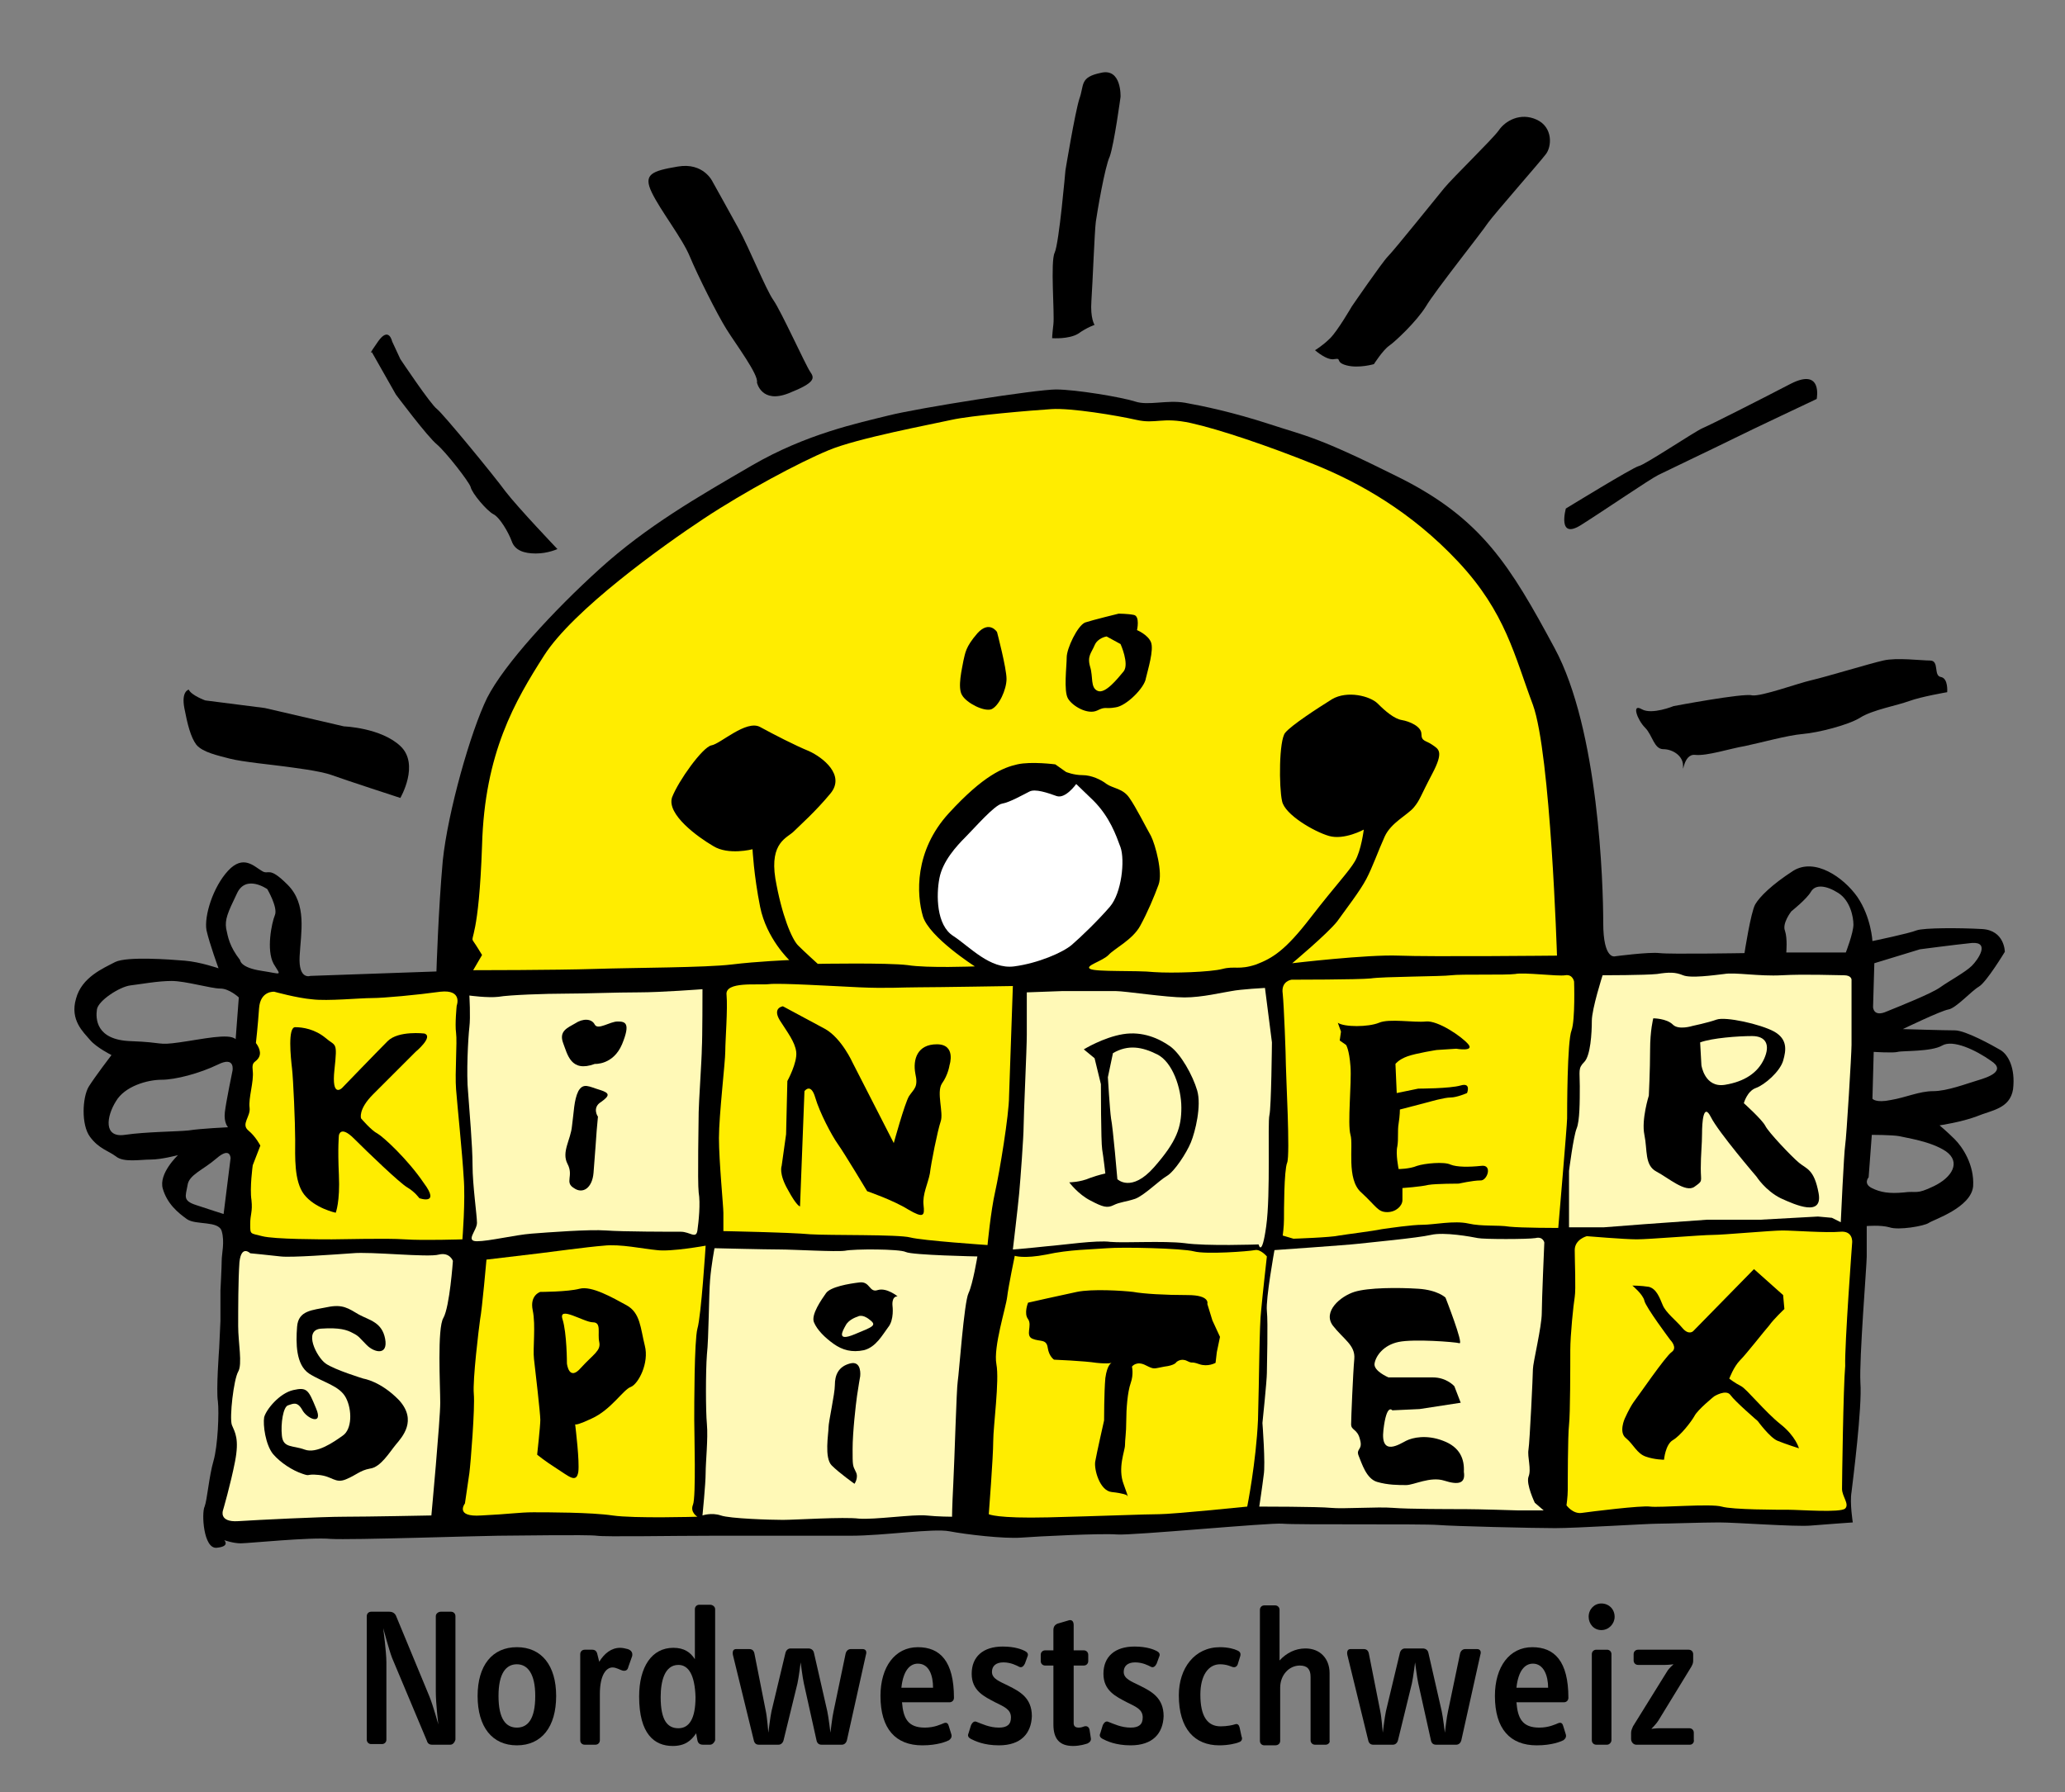 <?xml version="1.0" encoding="utf-8"?>
<!-- Generator: Adobe Illustrator 23.0.6, SVG Export Plug-In . SVG Version: 6.00 Build 0)  -->
<svg version="1.1" id="Ebene_1" xmlns="http://www.w3.org/2000/svg" xmlns:xlink="http://www.w3.org/1999/xlink" x="0px" y="0px"
	 viewBox="0 0 326 283" style="enable-background:new 0 0 326 283;" xml:space="preserve">
<rect x="0" y="0" width="326" height="283" fill="#808080" stroke="none"/>
<style type="text/css">
	.st0{fill:#FFFFFF;}
	.st1{fill:#FFED00;}
	.st2{fill:#FFF9B7;}
</style>
<g>
	<path d="M315.8,165.8c-1.2-0.7-5.5-3.1-7.2-3.1s-8.2-0.2-8.2-0.2s6-2.9,7.2-3.1s3.6-2.9,4.8-3.6c1.2-0.7,4.1-5.5,4.1-5.5
		s0-3.4-3.6-3.6s-9.1-0.2-10.3,0.2c-1.2,0.5-7,1.7-7,1.7s-0.2-3.8-2.4-7c-2.2-3.1-6.7-6.2-10.1-4.1c-3.4,2.2-5.3,4.1-6,5.3
		c-0.7,1.2-1.7,7.7-1.7,7.7s-11.8,0.2-13.4,0c-1.7-0.2-7,0.5-7,0.5s-1.9,0.7-1.9-5.3s-0.7-30.5-7.7-43.4c-7-13-11.5-20.4-24.5-26.9
		s-14.6-6.5-20.4-8.4s-10.6-2.9-13.4-3.4c-2.9-0.5-5.8,0.5-7.9-0.2c-2.2-0.7-9.4-1.9-12.5-1.9s-21.6,2.9-26.4,4.1
		c-4.8,1.2-13,2.9-21.6,7.9c-8.6,5-16.6,9.6-24,16.3c-7.4,6.7-15.1,15.1-17.8,20.4c-2.6,5.3-6.2,18-7,25.7c-0.7,7.7-1,17.5-1,17.5
		L49,154.1c0,0-1.9,0.7-1.7-3.1c0.2-3.8,1.2-8.2-1.9-11.3c-3.1-3.1-2.9-1.4-4.1-2.2c-1.2-0.7-2.9-2.6-5.3,0
		c-2.4,2.6-3.8,7.2-3.4,9.4c0.5,2.2,1.9,6,1.9,6s-2.9-1-5.3-1.2c-2.4-0.2-9.1-0.7-11,0.2c-1.9,1-5.3,2.4-6.2,5.8
		c-1,3.4,1.2,5.3,2.2,6.5s3.4,2.4,3.4,2.4s-2.6,3.4-3.6,5c-1,1.7-1.2,6,0.2,7.9s2.9,2.2,4.1,3.1c1.2,1,3.8,0.5,5.5,0.5
		s4.3-0.7,4.3-0.7s-3.1,2.9-2.4,5.3c0.7,2.4,2.4,3.8,3.8,4.8c1.4,1,5,0.2,5.5,1.9c0.5,1.7,0,3.6,0,4.6s-0.2,4.8-0.2,4.8v4.8
		l-0.2,4.3c0,0-0.5,6.7-0.2,8.4c0.2,1.7,0,7-0.7,9.4s-1,6.2-1.4,7.2c-0.5,1-0.2,6.7,1.9,6.5c2.2-0.2,1.2-1.2,1.2-1.2
		s1.4,0.5,2.6,0.5c1.2,0,11-1,14.2-0.7c3.1,0.2,24.2-0.5,26.4-0.5s14.2-0.2,15.6,0c1.4,0.2,11.8,0,18.5,0s16.3,0,21.6,0
		s13-1.2,15.6-0.7s8.6,1.2,11.3,1c2.6-0.2,12.7-0.7,15.1-0.5s24.2-1.9,26.2-1.7c1.9,0.2,22.1,0,24.5,0.2s15.1,0.5,18.5,0.5
		s14.6-0.7,16.1-0.7c1.4,0,7.2-0.2,9.8-0.2c2.6,0,12,0.7,14.4,0.5s6.7-0.5,6.7-0.5s-0.5-3.1-0.2-4.8c0.2-1.7,1.7-13.4,1.4-17.3
		c-0.2-3.8,1-18.5,1-19.9s0-4.8,0-4.8s2.2-0.2,3.6,0.2c1.4,0.5,5.5-0.2,6.2-0.7s6.7-2.4,7-5.8c0.2-3.4-1.7-6.2-2.9-7.4
		c-1.2-1.2-2.4-2.2-2.4-2.2s3.4-0.5,5.8-1.4c2.4-1,5.3-1.2,5.8-4.3C318.2,168.6,317,166.5,315.8,165.8z M35.3,191.7
		c0,0-2.2-0.7-4.3-1.4c-2.2-0.7-1.7-1.4-1.4-3.1c0.2-1.7,2.4-2.4,4.6-4.3c2.2-1.9,2.2,0,2.2,0L35.3,191.7z M36.7,169.1
		c0,0-1,4.8-1.2,6.5S36,178,36,178s-4.3,0.2-6.2,0.5c-1.9,0.2-6.7,0.2-10.1,0.7c-3.4,0.5-2.9-2.9-1.4-5.3c1.4-2.4,5-3.4,7.2-3.4
		s6-1,8.9-2.4C37.2,166.7,36.7,169.1,36.7,169.1z M37.2,164.1c-1-1-5.3,0-8.9,0.5c-3.6,0.5-2.2,0-7.7-0.2s-5.5-3.6-5.3-5
		s3.6-3.6,5.3-3.8c1.7-0.2,4.3-0.7,6.5-0.7s6.2,1.2,7.7,1.2c1.4,0,2.9,1.4,2.9,1.4L37.2,164.1z M41.3,153.3
		c-3.4-0.5-3.4-1.7-3.4-1.7c-1.7-2.2-1.9-3.6-2.2-5c-0.2-1.4,0.2-2.4,1.7-5.5c1.4-3.1,4.8-0.7,4.8-0.7s1.7,2.9,1.2,4.1
		s-1.4,5.5-0.2,7.7C44.4,154.2,44.6,153.8,41.3,153.3z M291.4,150.4H282c0,0,0.2-2.2-0.2-3.4c-0.5-1.2,1-3.1,1-3.1s2.4-1.9,3.1-3.1
		s2.4-1,4.3,0.2s2.4,3.8,2.4,5C292.6,147.3,291.4,150.4,291.4,150.4z M295.9,152.1l7.2-2.2c0,0,5.3-0.7,8.2-1c2.9-0.2,1,2.6,0,3.6
		s-3.6,2.4-5,3.4s-6.2,2.9-8.4,3.8c-2.2,1-2.2-0.7-2.2-0.7L295.9,152.1z M307.2,181.8c2.4,1.7,1,4.1-1.9,5.5s-2.6,0.7-4.8,1
		c-2.2,0.2-3.6,0-5-0.7s-0.5-1.7-0.5-1.7l0.5-6.7c0,0,3.1,0,4.3,0.2C301,179.7,304.8,180.2,307.2,181.8z M312.2,170.6
		c-1.7,0.5-4.8,1.7-7,1.7s-4.3,1-6.7,1.4c-2.4,0.5-2.9-0.2-2.9-0.2l0.2-7.4c0,0,3.1,0.2,3.8,0c0.7-0.2,5.3,0,7-1s5.3,0.7,7.7,2.4
		C316.8,169.1,313.9,170.1,312.2,170.6z"/>
	<path d="M29.8,108.9c0,0-1.2,0.2-0.7,2.9c0.5,2.6,1,4.6,1.9,5.8c1,1.2,3.4,1.7,5.3,2.2c1.9,0.5,7,1,8.4,1.2s5.8,0.7,7.7,1.4
		c1.9,0.7,10.8,3.6,10.8,3.6s3.1-5.3,0-8.2c-3.1-2.9-8.9-3.1-8.9-3.1l-12.5-2.9l-9.4-1.2C32.4,110.6,30.2,109.8,29.8,108.9z"/>
	<path d="M61.9,53.9c0,0-0.5-2.4-2.2,0s-1,1.7-1,1.7l3.8,6.7c0,0,5,6.7,6.5,7.9c1.4,1.2,5,5.8,5.3,6.7c0.2,1,2.6,3.8,3.6,4.3
		s2.4,2.9,2.9,4.3s1.9,1.9,3.8,1.9c1.9,0,3.4-0.7,3.4-0.7s-6.2-6.5-8.2-9.1C77.9,75,70,65.4,69,64.6c-1-0.7-5.8-7.9-5.8-7.9
		L61.9,53.9z"/>
	<path d="M119.5,60.4c0,0,0.7,3.4,5,1.7s4.1-2.4,3.4-3.4s-4.6-9.6-5.8-11.3c-1.2-1.7-3.8-8.2-5.5-11.3c-1.7-3.1-4.1-7.4-4.1-7.4
		s-1.4-3.1-5.5-2.4c-4.1,0.7-5.5,1.2-4.1,4.1c1.4,2.9,4.8,7.2,6,10.1c1.2,2.9,4.3,9.1,5.8,11.5C116.2,54.4,119.8,59.2,119.5,60.4z"
		/>
	<path d="M176.9,15.3c0,0,0.2-4.6-3.1-3.8c-3.4,0.7-2.6,1.9-3.4,4.1c-0.7,2.2-2.2,11.3-2.2,11.3s-1,11.5-1.7,13
		c-0.7,1.4,0,9.6-0.2,11.3s-0.2,2.2-0.2,2.2s2.6,0.2,4.1-0.7c1.4-1,2.6-1.4,2.6-1.4s-0.7-1-0.5-3.8c0.2-2.9,0.5-11,0.7-12.5
		c0.2-1.4,1.4-8.6,2.2-10.3C175.9,22.7,176.9,15.3,176.9,15.3z"/>
	<path d="M213.4,48.4c0,0-2.2,3.8-3.4,5c-1.2,1.2-2.4,1.9-2.4,1.9s1.9,1.7,3.1,1.4c1.2-0.2,0,0.5,1.9,1s4.3-0.2,4.3-0.2
		s1.4-2.2,2.4-2.9s4.3-3.8,5.8-6.2c1.4-2.4,8.9-11.8,9.8-13.2c1-1.4,8.2-9.6,9.1-10.8c1-1.2,1.2-4.3-1.4-5.5s-5,0.2-6,1.7
		c-1,1.4-7.2,7.4-8.6,9.1c-1.4,1.7-7.9,9.8-8.9,10.8C218.2,41.4,213.4,48.4,213.4,48.4z"/>
	<path d="M247.2,80.3c0,0-1.4,5,2.4,2.6s10.8-7.2,12.2-7.9c1.4-0.7,9.6-4.6,12-5.8c2.4-1.2,13-6.2,13-6.2s1-5-4.1-2.4
		c-5,2.6-12.7,6.5-13.9,7c-1.2,0.5-9.1,5.8-10.1,6C257.8,73.8,247.2,80.3,247.2,80.3z"/>
	<path d="M264.2,111.5c0,0-3.4,1.4-5,0.5c-1.7-1-0.7,1.7,0.5,2.9c1.2,1.2,1.4,3.4,2.9,3.4c1.4,0,3.1,1,3.1,2.6c0,1.7,0-1.9,1.9-1.7
		c1.9,0.2,5.5-1,7.9-1.4c2.4-0.5,6.7-1.7,9.1-1.9c2.4-0.2,7.2-1.4,9.1-2.6s5.8-1.9,7.7-2.6c1.9-0.7,6-1.4,6-1.4s0.2-2.2-1-2.4
		c-1.2-0.2-0.2-2.6-1.7-2.6c-1.4,0-5.3-0.5-7.4,0c-2.2,0.5-9.1,2.6-11.3,3.1c-2.2,0.5-7.9,2.6-9.4,2.4
		C275.3,109.4,264.2,111.5,264.2,111.5z"/>
	<path class="st0" d="M169.9,123.8c0,0-1.7,2.4-3.1,1.9s-3.4-1.2-4.3-0.7c-1,0.5-3.1,1.7-4.3,1.9c-1.2,0.2-4.3,3.8-5.8,5.3
		c-1.4,1.4-3.6,3.8-4.1,6.5c-0.5,2.6-0.5,7.4,2.2,9.1c2.6,1.7,5.8,5.3,9.6,4.8c3.8-0.5,7.7-2.2,9.1-3.4c1.4-1.2,4.1-3.8,6-6
		s2.4-7.4,1.7-9.4c-0.7-1.9-1.7-4.8-4.3-7.4C169.9,123.8,169.9,123.8,169.9,123.8z"/>
	<path class="st1" d="M204,152.1c0,0,11.8-1.4,16.8-1.2c5,0.2,25,0,25,0s-1-31.9-3.8-39.6c-2.9-7.7-4.3-14.6-11.8-22.6
		c-7.4-7.9-15.6-12.5-22.8-15.4c-7.2-2.9-14.9-5.5-19.4-6.5c-4.6-1-5.5,0.2-8.6-0.5s-10.3-1.9-13.4-1.7s-12.7,1-15.8,1.7
		c-3.1,0.7-14.9,2.9-19.4,4.8c-4.6,1.9-13.2,6.5-19.7,10.8s-20.6,14.4-25.2,21.6c-4.6,7.2-9.4,15.4-9.8,30
		c-0.5,14.6-1.9,14.4-1.4,15.1s1.4,2.2,1.4,2.2l-1.4,2.4c0,0,13,0,19.2-0.2s17.5-0.2,21.6-0.7s9.1-0.7,9.1-0.7s-3.6-3.4-4.6-8.4
		s-1.2-9.1-1.2-9.1s-3.8,1-6.2-0.5c-2.4-1.4-7.4-5-6.5-7.7c1-2.6,4.8-7.9,6.2-8.2c1.4-0.2,5.5-4.1,7.7-2.9s5.5,2.9,7.7,3.8
		c2.2,1,5.8,3.8,3.4,6.7c-2.4,2.9-4.8,5-5.8,6s-3.8,1.7-2.9,7.4c1,5.8,2.6,9.6,3.6,10.6s3.1,2.9,3.1,2.9s11-0.2,14.2,0.2
		c3.1,0.5,10.6,0.2,10.6,0.2s-7.2-4.6-8.2-7.9c-1-3.4-1.4-10.3,4.1-16.3s8.6-7.2,10.8-7.7c2.2-0.5,6,0,6,0l1.7,1.2
		c0,0,1.2,0.5,2.6,0.5s2.9,0.7,3.8,1.4c1,0.7,2.6,0.7,3.6,2.2c1,1.4,2.6,4.6,3.4,6c0.7,1.4,1.9,5.8,1.2,7.7
		c-0.7,1.9-1.7,4.3-2.9,6.5c-1.2,2.2-4.1,3.6-5,4.6c-1,1-3.8,1.7-2.9,2.2c1,0.5,7.2,0.2,10.1,0.5c2.9,0.2,8.9,0,10.8-0.5
		s2.6,0.2,5.3-0.7c2.6-1,4.6-2.2,8.6-7.4c4.1-5.3,6-7.2,7-8.9c1-1.7,1.4-5,1.4-5s-3.1,1.7-5.5,1s-7-3.4-7.4-5.5
		c-0.5-2.2-0.5-9.6,0.5-10.8c1-1.2,5-3.8,7.4-5.3c2.4-1.4,6-0.5,7.2,0.7s2.6,2.4,3.8,2.6c1.2,0.2,3.1,1,3.1,2.2s0.7,1,1.7,1.7
		s1.9,1,0,4.6s-1.9,4.1-2.9,5.3c-1,1.2-3.6,2.4-4.6,4.6s-1.9,4.8-2.9,6.7c-1,1.9-3.1,4.6-4.6,6.7C209.5,147.5,204,152.1,204,152.1z"
		/>
	<path d="M157.4,99.8c0,0-1.2-1.9-3.1,0.2c-1.9,2.2-1.9,3.1-2.2,4.3c-0.2,1.2-1,4.3-0.2,5.5c0.7,1.2,3.4,2.6,4.6,2.2
		c1.2-0.5,2.4-3.1,2.4-4.8C158.9,105.5,157.4,99.8,157.4,99.8z"/>
	<path d="M181.7,101.4c-0.5-1.2-2.2-1.9-2.2-1.9s0.5-2.2-0.5-2.4c-1-0.2-2.4-0.2-2.4-0.2s-4.1,1-5.3,1.4c-1.2,0.5-2.9,4.1-2.9,5.5
		s-0.5,5.3,0.2,6.5s3.1,2.6,4.6,1.9c1.4-0.7,1.2-0.2,2.9-0.5c1.7-0.2,4.6-3.1,4.8-4.6C181.2,105.8,182.2,102.6,181.7,101.4z
		 M177.4,106c-1,1.2-2.9,3.6-4.1,3.1s-0.7-2.2-1.2-3.8c-0.5-1.7,0.2-2.2,0.7-3.4c0.5-1.2,1.9-1.4,1.9-1.4l2.2,1.2
		C176.9,101.7,178.3,104.8,177.4,106z"/>
	<path class="st2" d="M253,154c0,0-1.7,5.3-1.7,7.2s-0.2,5.5-1.2,6.5s-0.7,1.4-0.7,3.8s0,5.5-0.5,6.7s-1.2,6.7-1.2,6.7v7.2v1.7h5.5
		l6.5-0.5l9.8-0.7h8.4l9.1-0.5l2.2,0.2l1.4,0.7c0,0,0.5-11,0.7-12.2s1-14.4,1-15.8s0-10.3,0-10.3s0-0.7-1.2-0.7s-6.2-0.2-9.8,0
		c-3.6,0.2-7.4-0.5-9.1-0.2c-1.7,0.2-5.3,0.7-6.5,0.2s-2.2-0.5-4.1-0.2C259.7,154,253,154,253,154z"/>
	<path class="st1" d="M292.4,196.2c0,0,0.2-1.9-1.9-1.7c-2.2,0.2-7.4-0.2-9.1-0.2s-9.4,0.7-11,0.7c-1.7,0-10.1,0.7-12,0.7
		s-7.9-0.5-7.9-0.5s-1.9,0.5-1.9,2.2s0.2,6.2,0,7.4c-0.2,1.2-0.7,6-0.7,8.4s0,10.1-0.2,11.8c-0.2,1.7-0.2,9.4-0.2,10.3
		c0,1-0.2,2.4-0.2,2.4s1,1.4,2.4,1.2c1.4-0.2,9.4-1.2,10.8-1s9.6-0.5,11.3,0c1.7,0.5,8.9,0.5,10.6,0.5s8.2,0.5,8.9-0.2
		c0.7-0.7-0.5-1.9-0.5-3.1s0.2-16.1,0.5-19.4C291.2,212.3,292.4,196.2,292.4,196.2z"/>
	<path class="st1" d="M248.5,155c0,0-0.2-1.2-1.4-1c-1.2,0.2-6.5-0.5-7.9-0.2c-1.4,0.2-8.6,0-10.1,0.2c-1.4,0.2-10.8,0.2-12.7,0.5
		c-1.9,0.2-12.5,0.2-12.5,0.2s-1.7,0.2-1.4,2.2c0.2,1.9,0.5,9.8,0.5,11.3c0,1.4,0.7,14.2,0.2,15.4c-0.5,1.2-0.5,7.7-0.5,8.9
		c0,1.2-0.2,2.6-0.2,2.6l1.7,0.5c0,0,6-0.2,7.2-0.5c1.2-0.2,5.3-0.7,6.7-1c1.4-0.2,4.8-0.7,6.5-0.7s5-0.7,7.2-0.2s4.6,0.2,6.5,0.5
		c1.9,0.2,7.7,0.2,7.7,0.2s1.4-16.3,1.4-17.3s0-12.2,0.7-13.9C248.7,161,248.5,155,248.5,155z"/>
	<path class="st2" d="M243.8,196.2c0,0-0.2-1-1.4-0.7c-1.2,0.2-8.2,0.2-9.1,0c-1-0.2-5.3-1-7.4-0.5c-2.2,0.5-9.8,1.2-11.5,1.4
		c-1.7,0.2-13.2,1-13.2,1s-1.4,7.7-1.2,9.6c0.2,1.9,0,8.6,0,9.8c0,1.2-0.7,7.9-0.7,7.9s0.5,6.5,0.2,8.2c-0.2,1.7-0.7,5-0.7,5
		s9.4,0,11.3,0.2s7.4-0.2,9.8,0s9.1,0.2,11.3,0.2c2.2,0,8.4,0.2,8.4,0.2h4.1l-1.4-1.2c0,0-1.4-2.9-1-4.1c0.5-1.2-0.2-3.1,0-4.3
		c0.2-1.2,0.7-11.8,0.7-12.7c0-1,1.4-6.7,1.4-8.9C243.4,205.4,243.8,196.2,243.8,196.2z"/>
	<path class="st1" d="M200,198.4c0,0-1-1.2-1.9-1c-1,0.2-7.7,0.7-9.6,0.2s-11.3-0.7-13.7-0.5c-2.4,0.2-6,0.2-9.6,1
		c-3.6,0.7-5,0.2-5,0.2s-1,4.8-1.2,6.5s-2.2,7.9-1.7,10.6c0.5,2.6-0.5,9.8-0.5,12.2s-0.7,11.5-0.7,11.5s1.2,0.7,9.4,0.5
		c8.2-0.2,15.4-0.5,17.5-0.5s13.9-1.2,13.9-1.2s1.4-7,1.7-13.7c0.2-6.7,0.2-14.9,0.5-17.3C199.3,204.6,200,198.4,200,198.4z"/>
	<path class="st2" d="M199.7,156c0,0-3.8,0.2-5.3,0.5c-1.4,0.2-4.6,1-7.4,1c-2.9,0-9.4-1-10.8-1s-8.6,0-8.6,0l-5.5,0.2
		c0,0,0,4.6,0,6.7c0,2.2-0.5,12.7-0.5,14.4c0,1.7-0.5,8.4-0.7,10.6s-1,8.9-1,8.9s2.6-0.2,5.3-0.5c2.6-0.2,7.9-1,10.1-0.7
		c2.2,0.2,8.3-0.2,11.7,0.2c3.4,0.5,11.7,0.2,11.7,0.2s0.5,2.2,1.2-2.9c0.7-5,0.2-16.3,0.5-17.5s0.4-11.5,0.4-11.5L199.7,156z"/>
	<path class="st1" d="M159.9,155.7c0,0-12.2,0.2-14.9,0.2c-2.6,0-5,0.2-9.4,0c-4.3-0.2-12.5-0.7-14.2-0.5s-7-0.5-6.7,1.7
		c0.2,2.2-0.2,7.2-0.2,8.9c0,1.7-1,10.1-1,13.7s0.7,10.8,0.7,11.8s0,2.9,0,2.9s10.6,0.2,13.7,0.5c3.1,0.2,13.9,0,15.8,0.5
		s12.2,1.2,12.2,1.2s0.5-5.3,1.2-8.4s2.2-12.2,2.2-15.1C159.4,170.1,159.9,155.7,159.9,155.7z"/>
	<path class="st2" d="M154.3,198.4c0,0-10.3-0.2-11.3-0.7s-8.2-0.5-9.6-0.2c-1.4,0.2-8.2-0.2-10.3-0.2c-2.2,0-10.3-0.2-10.3-0.2
		s-0.5,2.6-0.7,5s-0.2,9.1-0.5,11.8c-0.2,2.6-0.2,8.9,0,11c0.2,2.2-0.2,6-0.2,7.7s-0.5,6.7-0.5,6.7s1.4-0.5,2.9,0
		c1.4,0.5,7.9,0.7,9.8,0.7s9.6-0.5,12-0.2c2.4,0.2,8.6-0.7,10.6-0.5c1.9,0.2,4.1,0.2,4.1,0.2s0-1.4,0.2-5.3
		c0.2-3.8,0.5-14.9,0.7-16.1s1-12.5,1.7-13.9C153.6,202.7,154.3,198.4,154.3,198.4z"/>
	<path class="st2" d="M110.9,156.2c0,0-6.5,0.5-10.1,0.5s-8.4,0.2-11.5,0.2s-8.9,0.2-10.6,0.5c-1.7,0.2-4.6-0.2-4.6-0.2s0.2,3.4,0,5
		c-0.2,1.7-0.5,7.4-0.2,10.3c0.2,2.9,0.7,8.4,0.7,11.5s0.7,7.9,0.7,9.1s-1.9,2.9,0,2.9s6-1,8.6-1.2s9.1-0.7,11.8-0.5
		c2.6,0.2,10.3,0.2,11.8,0.2c1.4,0,2.4,1.2,2.6-0.2c0.2-1.4,0.5-4.3,0.2-6c-0.2-1.7,0-11.5,0-12.7s0.5-8.6,0.5-10.1
		C110.9,164.1,110.9,156.2,110.9,156.2z"/>
	<path class="st1" d="M111.4,196.7c0,0-5.5,1-7.7,0.7c-2.2-0.2-5.8-1-8.4-0.7c-2.6,0.2-8.4,1-10.1,1.2c-1.7,0.2-8.4,1-8.4,1
		s-0.7,7.9-1,9.4c-0.2,1.4-1.2,9.6-1,11.8c0.2,2.2-0.5,11-0.7,12.5c-0.2,1.4-0.7,4.8-0.7,4.8s-1.7,2.2,2.6,1.9
		c4.3-0.2,6-0.5,8.2-0.5s9.1,0,12.5,0.5s13.4,0.2,13.4,0.2s-1.2-0.7-0.7-1.9c0.5-1.2,0.2-11.3,0.2-13.4c0-2.2,0-12.5,0.5-14.4
		C110.7,207.8,111.4,196.7,111.4,196.7z"/>
	<path class="st1" d="M72.1,158.8c0,0,1-2.6-2.6-2.2c-3.6,0.5-8.9,1-10.8,1c-1.9,0-7,0.5-9.4,0.2c-2.4-0.2-6-1.2-6-1.2
		s-2.2-0.2-2.4,2.6c-0.2,2.9-0.5,5.5-0.5,5.5s1,1.2,0.5,2.2s-1.2,0.5-1,2.2s-0.7,4.3-0.5,5.8c0.2,1.4-1.4,2.6-0.2,3.6
		s1.9,2.4,1.9,2.4l-1.2,3.1c0,0-0.5,3.6-0.2,5.5c0.2,1.9-0.2,2.2-0.2,3.8c0,1.7,0,1.4,1.9,1.9s9.4,0.5,11,0.5c1.7,0,8.6-0.2,11.5,0
		s9.1,0,9.1,0s0.5-6.2,0.2-9.8c-0.2-3.6-1-11.3-1.2-13.9s0.2-7.4,0-8.9C71.8,161.7,72.1,158.8,72.1,158.8z"/>
	<path class="st2" d="M71.5,199.1c0,0-0.5-1.4-2.2-1c-1.7,0.5-10.8-0.5-13.7-0.2c-2.9,0.2-9.6,0.7-11.3,0.5s-4.8-0.5-4.8-0.5
		s-1.4-1.4-1.7,1.4c-0.2,2.9-0.2,7.4-0.2,10.1c0,2.6,0.7,6,0,7.2s-1.4,7.2-1,8.4c0.5,1.2,1.2,2.2,0.5,5.8c-0.7,3.6-1.9,7.7-1.9,7.7
		s-0.7,1.9,2.4,1.7c3.1-0.2,13.2-0.7,16.8-0.7s13.7-0.2,13.7-0.2s1.4-15.1,1.4-17.8c0-2.6-0.5-11.8,0.5-13.4
		C71,206.3,71.5,199.1,71.5,199.1z"/>
	<path d="M287.1,188.4c-0.7-3.8-1.9-3.8-3.1-4.8s-4.8-4.8-5.3-5.8s-3.4-3.6-3.4-3.6s0.5-1.9,1.9-2.4s3.8-2.6,4.3-4.3
		c0.5-1.7,0.7-3.4-1.4-4.6c-2.2-1.2-7.7-2.4-9.1-1.9s-3.8,1-3.8,1s-2.2,0.7-3.1-0.2c-1-1-3.1-1-3.1-1s-0.5,1.9-0.5,5
		s-0.2,7.2-0.2,7.2s-1.2,3.8-0.7,6.2c0.5,2.4,0,4.8,1.9,5.8s4.6,3.4,6,2.4s1-0.7,1-2.9c0-2.2,0.2-3.8,0.2-5.5s0.2-5,1.4-2.6
		c1.2,2.4,7.2,9.4,7.2,9.4s1.4,2.2,3.8,3.4C283.5,190.3,287.8,192.2,287.1,188.4z M268.6,168.2l-0.2-3.6c1.9-0.7,6-1,8.2-1
		s2.9,1.4,1.9,3.6s-3.1,3.6-6.2,4.1C269.1,171.8,268.6,168.2,268.6,168.2z"/>
	<path d="M281.1,224.9c-2.4-1.9-5.3-5.5-6.2-6c-1-0.5-1.9-1.2-1.9-1.2s0.7-1.9,1.7-2.9s3.8-4.6,4.6-5.5c0.7-1,2.4-2.6,2.4-2.6
		l-0.2-2.2l-4.6-4.1l-9.6,9.8c0,0-0.7,0.7-1.7-0.5s-2.6-2.4-3.1-3.6s-1-2.6-2.2-2.9c-1.2-0.2-2.6-0.2-2.6-0.2s1.7,1.4,1.9,2.4
		c0.2,1,4.1,6.2,4.1,6.2s1.2,1.2,0.2,1.9c-1,0.7-5.3,7-6,7.9c-0.7,1-1.4,2.6-1.4,2.6s-1,2.2,0.2,3.1c1.2,1,1.7,2.4,3.1,2.9
		s2.9,0.5,2.9,0.5s0.2-2.4,1.4-3.1c1.2-0.7,2.9-2.9,3.4-3.8c0.5-1,3.1-3.1,3.1-3.1s1.9-1.2,2.6-0.2s4.3,4.1,4.3,4.1s1.9,2.6,3.1,3.1
		s3.4,1.2,3.4,1.2S283.5,226.8,281.1,224.9z"/>
	<path d="M233.8,184.1c-1.9,0.2-3.8,0.2-4.8-0.2c-1-0.5-4.1-0.2-5.3,0.2c-1.2,0.5-2.9,0.5-2.9,0.5s-0.5-2.4-0.2-3.6
		c0.2-1.2,0-2.4,0.2-3.6s0.2-2.2,0.2-2.2l4.6-1.2c0,0,2.4-0.7,3.4-0.7s2.6-0.7,2.6-0.7s0.7-1.7-1-1.2s-6.7,0.5-6.7,0.5l-3.4,0.7
		l-0.2-4.6c0,0,0.5-0.7,1.9-1.2s4.6-1,4.6-1l3.1-0.2c0,0,2.9,0.5,1.9-0.7s-4.8-3.8-6.7-3.6c-1.9,0.2-5.8-0.5-7.4,0.2
		c-1.7,0.7-5.5,0.7-6.5,0l0.5,1.4l-0.2,1.4l1,0.7c0,0,0.5,0.7,0.7,3.4c0.2,2.6-0.5,9.1,0,10.8c0.5,1.7-0.7,7,1.7,9.1
		c2.4,2.2,2.6,3.1,4.1,3.1c1.4,0,2.4-1,2.4-1.9c0-1,0-1.9,0-1.9s2.9-0.2,4.1-0.5c1.2-0.2,4.8-0.2,4.8-0.2s2.2-0.5,3.4-0.5
		C234.8,186.5,235.7,183.8,233.8,184.1z"/>
	<path d="M227.8,227.5c-2.6-1-4.8-0.5-5.8,0s-4.1,2.6-3.6-1.7c0.5-4.3,1.4-3.1,1.4-3.1l4.3-0.2l6.5-1l-1-2.6c0,0-1.2-1.4-3.4-1.4
		c-2.2,0-7,0-7,0s-2.4-1-2.2-2.2c0.2-1.2,1.4-2.9,3.8-3.4s8.9,0,9.6,0.2s-2.2-7.2-2.2-7.2s-1.2-1.2-4.3-1.4
		c-3.1-0.2-7.9-0.2-10.1,0.5s-5,3.1-3.4,5.3c1.7,2.2,3.6,3.1,3.4,5.3c-0.2,2.2-0.5,9.4-0.5,10.3c0,1,1,0.7,1.4,2.4
		c0.5,1.7-0.7,1.4-0.2,2.6s1.2,3.6,2.9,4.1c1.7,0.5,3.4,0.5,4.6,0.5s3.8-1.4,6-0.7c2.2,0.7,3.4,0.5,3.1-1.4
		C231.2,230.4,230.5,228.5,227.8,227.5z"/>
	<path d="M190.6,205.9c0,0,0.5-1.4-3.1-1.4s-7-0.2-8.6-0.5c-1.7-0.2-6.5-0.5-8.9,0s-7.7,1.7-7.7,1.7s-0.7,1.7,0,2.6
		c0.7,1-0.5,2.6,0.7,3.1s2.2,0,2.4,1.4c0.2,1.4,1,1.9,1,1.9s4.8,0.2,6.7,0.5c1.9,0.2,2.4,0,2.4,0s-0.7,0.2-1,2.4
		c-0.2,2.2-0.2,6.7-0.2,6.7s-1.2,5.3-1.4,6.5c-0.2,1.2,0.7,4.6,2.6,4.8c1.9,0.2,2.4,0.5,2.4,0.5s0.5,1-0.5-1.7
		c-1-2.6,0.2-5.3,0.2-6.2s0.2-1.9,0.2-3.8s0.2-4.6,0.7-6s0.2-2.6,0.2-2.6s0.7-1,2.2-0.2c1.4,0.7,1.2,0.5,2.9,0.2
		c1.7-0.2,1.9-0.7,1.9-0.7s0.7-0.7,1.7-0.2s0.5,0,1.9,0.5s2.6-0.2,2.6-0.2l0.2-1.7l0.5-2.4l-1.2-2.6L190.6,205.9z"/>
	<path d="M168.8,186.7c0,0,1.4,1.9,3.4,2.9c1.9,1,2.6,1.2,3.6,0.7s1.9-0.5,3.4-1c1.4-0.5,3.8-2.9,5-3.6s3.1-3.6,3.8-5.3
		c0.7-1.7,1.7-5.8,1-8.2c-0.7-2.4-2.6-5.8-4.3-7c-1.7-1.2-4.3-2.4-7.4-1.9s-6.2,2.4-6.2,2.4l1.7,1.4l1,4.1c0,0,0,9.1,0.2,10.3
		c0.2,1.2,0.5,3.8,0.5,3.8s-1,0.2-2.4,0.7C170.5,186.7,168.8,186.7,168.8,186.7z M175.7,166.3c2.4-1.4,4.6-1,7,0.2s3.8,5.3,3.8,8.4
		s-0.7,5.3-4.3,9.4c-3.6,4.1-5.8,1.9-5.8,1.9s-0.7-8.2-1-9.6c-0.2-1.4-0.5-6.5-0.5-6.5L175.7,166.3z"/>
	<path d="M147.9,164.9c-3.1,0-3.8,2.4-3.4,4.6c0.5,2.2-0.2,2.4-1,3.6c-0.7,1.2-2.4,7.4-2.4,7.4l-6.5-12.7c0,0-1.7-3.8-4.3-5.3
		c-2.6-1.4-6.7-3.6-6.7-3.6s-1.7,0.2-0.5,2.2c1.2,1.9,2.4,3.4,2.6,5c0.2,1.7-1.4,4.6-1.4,4.6l-0.2,8.4l-0.7,5c0,0-0.5,1.2,1,3.8
		c1.4,2.6,1.9,2.6,1.9,2.6l0.7-18.2c0,0,1-1.4,1.7,1s2.6,6,3.6,7.4s4.6,7.4,4.6,7.4s4.1,1.4,6.5,2.9c2.4,1.4,2.6,1,2.4-0.7
		s0.7-3.4,1-5c0.2-1.7,1.2-6.7,1.7-8.2c0.5-1.4-0.7-4.6,0.2-6c1-1.4,1.2-2.9,1.2-2.9S151,164.9,147.9,164.9z"/>
	<path d="M141.7,204.7c0,0-1.7-1.4-3.1-1c-1.4,0.5-1.2-1.4-2.9-1.2c-1.7,0.2-4.6,0.7-5.3,1.7c-0.7,1-2.4,3.4-1.9,4.6
		s1.7,2.4,3.1,3.4s2.9,1.4,4.8,1c1.9-0.5,2.9-2.4,3.8-3.6c1-1.2,0.7-3.4,0.7-3.4S140.7,204.7,141.7,204.7z M134.9,210.7
		c-2.9,1.2-1.9-0.5-1.4-1.4c0.5-1,1.9-1.4,1.9-1.4s0.7-0.5,1.9,0.5C138.5,209.3,137.8,209.5,134.9,210.7z"/>
	<path d="M134.2,215.3c-1.9,0.5-2.4,1.9-2.4,3.4c0,1.4-1,5.8-1,6.7c0,1-0.7,4.8,0.5,6s3.6,2.9,3.6,2.9s0.7-1,0.2-1.9
		c-0.5-1-0.5-1-0.5-3.6s0.5-7,0.7-8.4s0.5-3.1,0.5-3.1S136.1,214.8,134.2,215.3z"/>
	<path d="M93.9,168c0,0,2.9,0.2,4.3-3.1c1.4-3.4,0.5-3.6-0.7-3.6s-3.1,1.4-3.6,0.5c-0.5-1-1.9-1-3.1-0.2c-1.2,0.7-2.6,1.2-1.9,3.1
		C89.6,166.5,90.1,169.4,93.9,168z"/>
	<path d="M94.9,174c1.4-1,1.4-1.4-0.2-1.9c-1.7-0.5-2.6-1.2-3.4,0.2c-0.7,1.4-0.7,3.4-1,5.5c-0.2,2.2-1.7,4.1-0.7,6s-0.5,2.9,1,3.8
		c1.4,1,2.9,0,3.1-2.4c0.2-2.4,0.5-6.7,0.5-6.7l0.2-2.2C94.4,176.4,93.4,174.9,94.9,174z"/>
	<path d="M98.9,206.1c-2.2-1.2-5.5-3.1-7.4-2.6s-6.2,0.5-6.2,0.5s-1.7,0.5-1.2,2.9s0,6,0.2,7.7s1,8.6,1,9.6s-0.5,5.5-0.5,5.5
		s1.2,1,3.1,2.2c1.9,1.2,3.1,2.4,3.4,0.5c0.2-1.7-0.4-6.6-0.5-7.5c0.1,0.1,0.7,0,2.6-0.9c3.1-1.4,5-4.6,6.2-5
		c1.2-0.5,2.9-3.8,2.2-6.5C101.1,209.7,101.1,207.3,98.9,206.1z M91.7,216c-1.9,2.2-2.2-0.7-2.2-0.7s0-4.8-0.7-7s3.4,0.5,4.8,0.5
		c1.4,0,0.7,1.7,1,3.1C94.9,213.3,93.7,213.8,91.7,216z"/>
	<path d="M59.6,179c-1-0.5-2.6-2.4-2.6-2.4s-0.5-1.4,1.9-3.8s6.7-6.7,6.7-6.7s2.9-2.4,1.4-2.9c0,0-4.1-0.5-5.8,1.2s-7.2,7.4-7.2,7.4
		s-1.7,1.7-1.2-2.9s0.2-3.6-1.4-5c-1.7-1.4-3.6-1.7-4.8-1.7s-0.7,4.8-0.5,6.5s0.5,8.6,0.5,11.3c0,2.6-0.2,6.5,1.4,8.6
		c1.7,2.2,5,2.9,5,2.9s0.7-1.7,0.5-6s0-6.2,0-6.2s0.2-1.7,2.4,0.5s7.2,7,8.4,7.7s1.9,1.7,1.9,1.7s3.4,1.2,0.7-2.4
		C64.4,183.1,60.5,179.5,59.6,179z"/>
	<path d="M57.4,217.7c0,0-4.6-1.4-6-2.4s-3.6-5.3-0.7-5.5c2.9-0.2,4.1,0.2,5,0.7c1,0.5,1,0.7,2.2,1.9c1.2,1.2,3.4,1.7,2.9-1
		c-0.5-2.6-2.4-2.9-4.1-3.8c-1.7-1-2.6-1.7-5-1.2s-4.6,0.5-4.8,3.1s-0.2,6,1.9,7.4c2.2,1.4,4.8,1.9,5.8,3.8s1,5-0.5,6
		c-1.4,1-4.1,2.9-6,2.2c-1.9-0.7-3.4-0.2-3.6-2.2c-0.2-1.9,0.2-4.6,1-4.8c0.7-0.2,1.4-0.7,2.2,0.7c0.7,1.4,3.4,2.6,2.2-0.2
		c-1.2-2.9-1.4-3.4-3.6-2.9c-2.2,0.5-4.3,3.1-4.6,4.3c-0.2,1.2,0.2,4.3,1.4,5.8c1.2,1.4,3.1,2.6,4.6,3.1c1.4,0.5,0.5,0,2.6,0.2
		c2.2,0.2,2.6,1.4,4.3,0.7c1.7-0.7,2.2-1.4,3.8-1.7c1.7-0.2,3.1-2.6,4.1-3.8c1-1.2,3.4-3.8,0.5-7C60.1,218.1,57.4,217.7,57.4,217.7z
		"/>
	<g>
		<path d="M71.1,275.5h-2.9c-0.4,0-0.7-0.2-0.8-0.6l-5.5-13.1c-0.5-1.3-1.4-4.7-1.4-4.7s0.5,3.8,0.5,5.4v12.2c0,0.4-0.3,0.7-0.7,0.7
			h-1.7c-0.4,0-0.7-0.3-0.7-0.7v-19.5c0-0.4,0.3-0.7,0.7-0.7h2.9c0.4,0,0.8,0.2,1,0.6l5.3,12.8c0.6,1.5,1.4,4.4,1.4,4.4
			s-0.4-3.2-0.4-5.2v-11.9c0-0.4,0.4-0.7,0.8-0.7h1.6c0.4,0,0.7,0.3,0.7,0.7v19.5C71.8,275.1,71.5,275.5,71.1,275.5z"/>
		<path d="M81.6,275.6c-3.9,0-6.2-2.9-6.2-7.8c0-4.8,2.3-7.7,6.2-7.7s6.2,2.9,6.2,7.7C87.8,272.7,85.5,275.6,81.6,275.6z
			 M81.6,262.8c-1.7,0-2.9,1.4-2.9,5c0,3.7,1.2,5,2.9,5s2.9-1.3,2.9-5C84.5,264.3,83.3,262.8,81.6,262.8z"/>
		<path d="M99.2,263.2c-0.1,0.5-0.4,0.7-0.9,0.6c-0.4-0.1-1-0.5-1.6-0.5c-1,0-2,1.2-2,4.2v7.3c0,0.4-0.3,0.7-0.7,0.7h-1.7
			c-0.4,0-0.7-0.3-0.7-0.7v-13.6c0-0.4,0.3-0.7,0.7-0.7h1.2c0.4,0,0.7,0.2,0.8,0.7l0.3,1.2c0.8-1.3,1.9-2.2,3.3-2.2
			c0.4,0,0.8,0.1,1.2,0.2c0.6,0.2,0.8,0.6,0.7,1.1L99.2,263.2z"/>
		<path d="M112.1,275.5H111c-0.5,0-0.8-0.2-0.9-0.7l-0.2-1.1c-0.8,1.2-1.8,2-3.7,2c-2.9,0-5.3-1.9-5.3-7.8c0-4.7,2-7.7,5.4-7.7
			c1.7,0,2.7,0.7,3.4,1.8v-7.9c0-0.4,0.3-0.7,0.7-0.7h1.7c0.4,0,0.8,0.3,0.8,0.7v20.7C112.8,275.1,112.5,275.5,112.1,275.5z
			 M107.1,262.9c-2.2,0-2.8,2.6-2.8,5.1c0,3.7,1.1,4.9,2.8,4.9s2.7-1.5,2.7-4.9C109.7,264.5,108.7,262.9,107.1,262.9z"/>
		<path d="M133.7,274.8c-0.1,0.4-0.4,0.7-0.8,0.7h-3.2c-0.4,0-0.7-0.2-0.8-0.7l-2-9c-0.2-0.9-0.5-3.3-0.5-3.3s-0.3,2.4-0.5,3.3
			l-2.2,9c-0.1,0.4-0.4,0.7-0.8,0.7h-3.1c-0.4,0-0.7-0.2-0.8-0.7l-3.3-13.5c-0.1-0.6,0.1-0.9,0.5-0.9h2.1c0.4,0,0.7,0.2,0.8,0.7
			l1.8,9.1c0.2,0.9,0.4,3.4,0.4,3.4s0.3-2.5,0.5-3.4l2.2-9.2c0.1-0.4,0.4-0.7,0.8-0.7h2.8c0.4,0,0.8,0.2,0.9,0.7l2.1,9.2
			c0.2,0.9,0.5,3.4,0.5,3.4s0.3-2.6,0.5-3.4l1.9-9.1c0.1-0.4,0.4-0.7,0.8-0.7h1.9c0.4,0,0.7,0.3,0.5,0.9L133.7,274.8z"/>
		<path d="M149.9,268.8h-7.5c0.2,2.5,0.9,4,3.6,4c1.5,0,2.5-0.5,3-0.7s0.7,0.1,0.8,0.5l0.4,1.3c0.1,0.4-0.1,0.7-0.4,0.9
			c-0.4,0.2-1.8,0.8-4.2,0.8c-4.2,0-6.6-2.6-6.6-7.8c0-4.6,2.3-7.7,5.9-7.7c3.5,0,5.7,2.2,5.7,8
			C150.6,268.5,150.3,268.8,149.9,268.8z M144.9,262.7c-1.2,0-2.3,1-2.6,3.8h5C147.3,264.6,146.7,262.7,144.9,262.7z"/>
		<path d="M157.7,275.6c-2.4,0-3.8-0.7-4.4-1c-0.4-0.2-0.6-0.5-0.4-0.9l0.4-1.3c0.2-0.4,0.5-0.7,0.9-0.5c0.8,0.3,2,0.9,3.5,0.9
			c1.3,0,1.9-0.5,1.9-1.6c0-1.3-1.1-1.7-2.5-2.4c-1.7-0.9-3.7-1.8-3.7-4.5s1.8-4.3,4.9-4.3c2,0,3.1,0.5,3.5,0.7s0.6,0.5,0.4,0.9
			l-0.4,1.1c-0.2,0.4-0.5,0.7-0.9,0.5s-1.3-0.7-2.5-0.7s-1.8,0.6-1.8,1.5c0,1.1,1.2,1.5,2.6,2.2c1.8,0.9,3.7,1.9,3.7,4.8
			C162.8,273.7,161.2,275.6,157.7,275.6z"/>
		<path d="M171.7,275.3c-0.3,0.1-1.2,0.4-2.3,0.4c-2.2,0-3.1-1.2-3.1-3.4V263H165c-0.4,0-0.7-0.3-0.7-0.7v-1c0-0.4,0.3-0.7,0.7-0.7
			h1.3v-3.2c0-0.5,0.2-0.8,0.6-1l1.7-0.5c0.5-0.2,0.9,0,0.9,0.7v4h1.6c0.4,0,0.7,0.3,0.7,0.7v1c0,0.4-0.3,0.7-0.7,0.7h-1.6v9.1
			c0,0.5,0.3,0.7,0.8,0.7c0.4,0,0.6-0.1,0.9-0.2c0.4-0.1,0.7,0.1,0.8,0.5l0.2,1.3C172.3,274.8,172.1,275.1,171.7,275.3z"/>
		<path d="M178.5,275.6c-2.4,0-3.8-0.7-4.4-1c-0.4-0.2-0.6-0.5-0.4-0.9l0.4-1.3c0.2-0.4,0.5-0.7,0.9-0.5c0.8,0.3,2,0.9,3.5,0.9
			c1.3,0,1.9-0.5,1.9-1.6c0-1.3-1.1-1.7-2.5-2.4c-1.7-0.9-3.7-1.8-3.7-4.5s1.8-4.3,4.9-4.3c2,0,3.1,0.5,3.5,0.7s0.6,0.5,0.4,0.9
			l-0.4,1.1c-0.2,0.4-0.5,0.7-0.9,0.5s-1.3-0.7-2.5-0.7s-1.8,0.6-1.8,1.5c0,1.1,1.2,1.5,2.6,2.2c1.8,0.9,3.7,1.9,3.7,4.8
			C183.6,273.7,182,275.6,178.5,275.6z"/>
		<path d="M195.6,275.1c-0.4,0.2-1.7,0.5-3.1,0.5c-3.9,0-6.4-2.6-6.4-7.9c0-4.3,2.5-7.6,6.5-7.6c1.3,0,2.3,0.3,2.7,0.5
			c0.5,0.2,0.6,0.5,0.5,0.9l-0.4,1.3c-0.1,0.3-0.4,0.6-0.9,0.4c-0.3-0.1-0.9-0.4-1.9-0.4c-1.8,0-3.1,1.7-3.1,4.8c0,3.4,1.1,5,3.2,5
			c1,0,1.9-0.2,2.2-0.3c0.5-0.2,0.7,0.1,0.8,0.5l0.3,1.4C196.2,274.6,196,275,195.6,275.1z"/>
		<path d="M209.3,275.5h-1.7c-0.4,0-0.7-0.3-0.7-0.7v-10c0-1.2-0.5-1.8-1.7-1.8c-1.7,0-3.1,1.5-3.1,3.5v8.4c0,0.4-0.3,0.7-0.8,0.7
			h-1.7c-0.4,0-0.7-0.3-0.7-0.7v-20.7c0-0.4,0.3-0.7,0.7-0.7h1.7c0.4,0,0.7,0.3,0.7,0.7v8c1.1-1.2,2.5-1.9,4.1-1.9
			c2.3,0,3.8,1.6,3.8,3.9v10.7C210,275.1,209.7,275.5,209.3,275.5z"/>
		<path d="M230.7,274.8c-0.1,0.4-0.4,0.7-0.8,0.7h-3.2c-0.4,0-0.7-0.2-0.8-0.7l-2-9c-0.2-0.9-0.5-3.3-0.5-3.3s-0.3,2.4-0.5,3.3
			l-2.2,9c-0.1,0.4-0.4,0.7-0.8,0.7h-3.1c-0.4,0-0.7-0.2-0.8-0.7l-3.3-13.5c-0.1-0.6,0.1-0.9,0.5-0.9h2.1c0.4,0,0.7,0.2,0.8,0.7
			l1.8,9.1c0.2,0.9,0.4,3.4,0.4,3.4s0.3-2.5,0.5-3.4l2.2-9.2c0.1-0.4,0.4-0.7,0.8-0.7h2.8c0.4,0,0.8,0.2,0.9,0.7l2.1,9.2
			c0.2,0.9,0.5,3.4,0.5,3.4s0.3-2.6,0.5-3.4l1.9-9.1c0.1-0.4,0.4-0.7,0.8-0.7h1.9c0.4,0,0.7,0.3,0.5,0.9L230.7,274.8z"/>
		<path d="M246.9,268.8h-7.5c0.2,2.5,0.9,4,3.6,4c1.5,0,2.5-0.5,3-0.7s0.7,0.1,0.8,0.5l0.4,1.3c0.1,0.4-0.1,0.7-0.4,0.9
			c-0.4,0.2-1.8,0.8-4.2,0.8c-4.2,0-6.6-2.6-6.6-7.8c0-4.6,2.3-7.7,5.9-7.7c3.5,0,5.7,2.2,5.7,8
			C247.6,268.5,247.3,268.8,246.9,268.8z M242,262.7c-1.2,0-2.3,1-2.6,3.8h5C244.4,264.6,243.7,262.7,242,262.7z"/>
		<path d="M252.8,257.4c-1.2,0-2-1-2-2.1c0-1.2,0.9-2.1,2-2.1c1.2,0,2.1,0.9,2.1,2.1C254.9,256.4,254,257.4,252.8,257.4z
			 M253.7,275.5H252c-0.4,0-0.7-0.3-0.7-0.7v-13.6c0-0.4,0.3-0.7,0.7-0.7h1.7c0.4,0,0.7,0.3,0.7,0.7v13.6
			C254.4,275.1,254.1,275.5,253.7,275.5z"/>
		<path d="M266.8,275.5h-8.5c-0.4,0-0.8-0.4-0.8-0.9v-1c0-0.4,0.2-0.7,0.3-1l5.4-8.7c0.3-0.5,1-1.1,1-1.1s-0.8,0.1-1.3,0.1h-4.3
			c-0.4,0-0.7-0.3-0.7-0.7v-1c0-0.4,0.3-0.7,0.7-0.7h8c0.4,0,0.7,0.3,0.7,0.7v1.1c0,0.4-0.2,0.7-0.3,0.9l-5.2,8.5
			c-0.3,0.5-1.1,1.3-1.1,1.3s0.8-0.1,1.2-0.1h4.8c0.4,0,0.7,0.3,0.7,0.7v1.1C267.5,275.1,267.2,275.5,266.8,275.5z"/>
	</g>
</g>
</svg>
